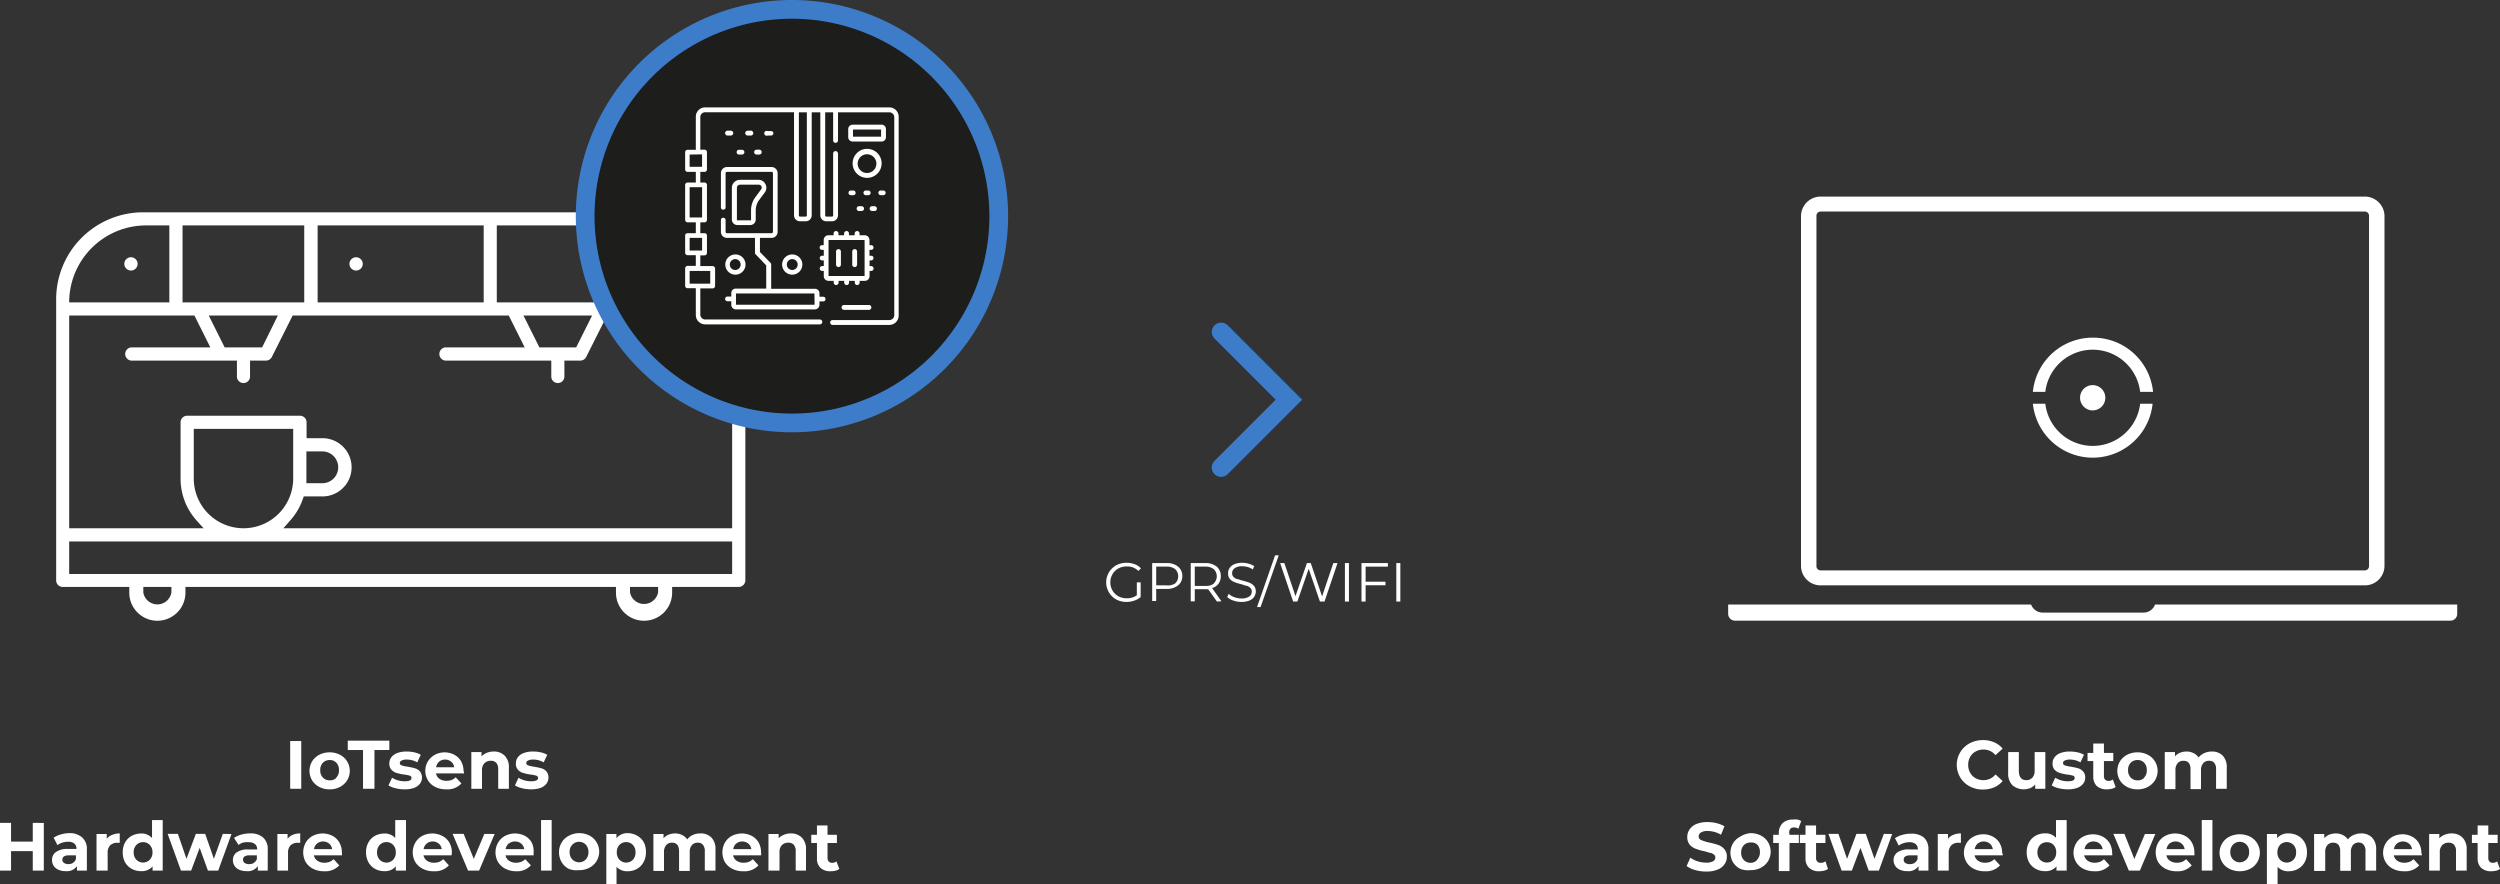 <svg xmlns="http://www.w3.org/2000/svg" viewBox="0 0 267.06 94.43"><rect x="0" y="0" width="267.06" height="94.43" fill="#333333" stroke="none"/><defs><style>.cls-1{fill:#3d7cc9;}.cls-2{fill:#fff;}.cls-3{fill:#1d1d1b;}</style></defs><g id="Capa_2" data-name="Capa 2"><g id="Capa_1-2" data-name="Capa 1"><path class="cls-1" d="M130.45,50.94a1,1,0,0,1-.71-1.71l6.53-6.53-6.53-6.53a1,1,0,0,1,0-1.41,1,1,0,0,1,1.42,0l7.94,7.94-7.94,7.94A1,1,0,0,1,130.45,50.94Z"/><path class="cls-2" d="M121.44,62.21h.41v1.57a2,2,0,0,1-.68.38,2.54,2.54,0,0,1-.83.14,2.28,2.28,0,0,1-1.11-.27,2.09,2.09,0,0,1,0-3.64,2.32,2.32,0,0,1,1.12-.27,2.39,2.39,0,0,1,.86.15,1.74,1.74,0,0,1,.67.44l-.27.28a1.7,1.7,0,0,0-1.24-.48,1.77,1.77,0,0,0-.9.22,1.54,1.54,0,0,0-.63.61,1.76,1.76,0,0,0,0,1.74,1.65,1.65,0,0,0,.62.61,1.82,1.82,0,0,0,.9.22,1.77,1.77,0,0,0,1.08-.32Z"/><path class="cls-2" d="M125.85,60.53a1.26,1.26,0,0,1,.45,1,1.25,1.25,0,0,1-.45,1,1.86,1.86,0,0,1-1.23.38h-1.11v1.29h-.43V60.15h1.54A1.86,1.86,0,0,1,125.85,60.53Zm-.31,1.79a1.06,1.06,0,0,0,0-1.52,1.43,1.43,0,0,0-.93-.27h-1.1v2h1.1A1.43,1.43,0,0,0,125.54,62.32Z"/><path class="cls-2" d="M130,64.26l-.94-1.32a1.67,1.67,0,0,1-.32,0h-1.11v1.3h-.43V60.15h1.54a1.86,1.86,0,0,1,1.23.38,1.26,1.26,0,0,1,.44,1,1.37,1.37,0,0,1-.24.82,1.28,1.28,0,0,1-.69.47l1,1.41Zm-.34-1.94a1.06,1.06,0,0,0,0-1.52,1.44,1.44,0,0,0-.94-.27h-1.09v2.06h1.09A1.44,1.44,0,0,0,129.7,62.32Z"/><path class="cls-2" d="M131.74,64.15a1.62,1.62,0,0,1-.65-.38l.17-.34a1.56,1.56,0,0,0,.59.36,2.22,2.22,0,0,0,.76.14,1.43,1.43,0,0,0,.83-.2.62.62,0,0,0,.28-.53.53.53,0,0,0-.15-.39.93.93,0,0,0-.37-.23c-.14,0-.35-.11-.6-.17a5.12,5.12,0,0,1-.74-.23,1.22,1.22,0,0,1-.48-.33.88.88,0,0,1-.19-.6,1,1,0,0,1,.16-.57,1.12,1.12,0,0,1,.51-.41,2.07,2.07,0,0,1,.84-.15,2.26,2.26,0,0,1,.69.1,2,2,0,0,1,.59.26l-.15.35a2.31,2.31,0,0,0-.55-.26,2.38,2.38,0,0,0-.58-.08,1.31,1.31,0,0,0-.81.21.65.65,0,0,0-.27.53.54.54,0,0,0,.15.4.93.93,0,0,0,.37.23c.15,0,.35.11.61.17s.54.15.73.22a1.33,1.33,0,0,1,.47.33.89.89,0,0,1,.2.6,1,1,0,0,1-.17.56,1.06,1.06,0,0,1-.51.41,2.21,2.21,0,0,1-.86.15A2.57,2.57,0,0,1,131.74,64.15Z"/><path class="cls-2" d="M136.21,59.32h.39l-1.94,5.53h-.38Z"/><path class="cls-2" d="M142.88,60.15l-1.39,4.11H141l-1.2-3.5-1.21,3.5h-.45l-1.39-4.11h.45l1.19,3.54,1.22-3.54h.41l1.21,3.56,1.2-3.56Z"/><path class="cls-2" d="M143.67,60.15h.43v4.11h-.43Z"/><path class="cls-2" d="M145.88,60.53v1.61H148v.38h-2.12v1.74h-.44V60.15h2.82v.38Z"/><path class="cls-2" d="M149.16,60.15h.43v4.11h-.43Z"/><path class="cls-2" d="M210.41,84a2.49,2.49,0,0,1-1-.94,2.61,2.61,0,0,1,1-3.66,3,3,0,0,1,1.42-.34,2.92,2.92,0,0,1,1.2.24,2.39,2.39,0,0,1,.9.67l-.76.7a1.63,1.63,0,0,0-1.28-.6,1.7,1.7,0,0,0-.85.21,1.47,1.47,0,0,0-.58.58,1.66,1.66,0,0,0-.21.84,1.7,1.7,0,0,0,.21.85,1.47,1.47,0,0,0,.58.58,1.7,1.7,0,0,0,.85.21,1.64,1.64,0,0,0,1.28-.61l.76.7a2.37,2.37,0,0,1-.91.68,3.09,3.09,0,0,1-1.2.23A2.88,2.88,0,0,1,210.41,84Z"/><path class="cls-2" d="M218.49,80.34v3.92h-1.08V83.8a1.5,1.5,0,0,1-.54.39,1.89,1.89,0,0,1-1.9-.31,1.79,1.79,0,0,1-.45-1.32V80.34h1.14v2c0,.63.26,1,.79,1a.87.87,0,0,0,.66-.27,1.15,1.15,0,0,0,.24-.79V80.34Z"/><path class="cls-2" d="M219.91,84.2a2.47,2.47,0,0,1-.74-.3l.38-.82a2.44,2.44,0,0,0,.63.28,2.67,2.67,0,0,0,.73.1q.72,0,.72-.36a.25.25,0,0,0-.19-.24,3.41,3.41,0,0,0-.61-.12,5.06,5.06,0,0,1-.79-.17,1.25,1.25,0,0,1-.55-.33,1,1,0,0,1-.23-.69,1.09,1.09,0,0,1,.22-.66,1.39,1.39,0,0,1,.63-.45,2.81,2.81,0,0,1,1-.16,3.91,3.91,0,0,1,.83.09,2.54,2.54,0,0,1,.68.26l-.38.81a2.22,2.22,0,0,0-1.13-.3,1.13,1.13,0,0,0-.55.11.29.29,0,0,0-.18.26.26.26,0,0,0,.2.25,3,3,0,0,0,.63.14c.32.06.58.11.78.17a1.14,1.14,0,0,1,.53.33.94.94,0,0,1,.23.68,1,1,0,0,1-.22.64,1.42,1.42,0,0,1-.64.45,3,3,0,0,1-1,.15A3.83,3.83,0,0,1,219.91,84.2Z"/><path class="cls-2" d="M226,84.07a1,1,0,0,1-.41.19,2.18,2.18,0,0,1-.52.06,1.58,1.58,0,0,1-1.08-.35,1.39,1.39,0,0,1-.38-1V81.3H223v-.87h.61v-1h1.14v1h1v.87h-1v1.6a.54.54,0,0,0,.12.38.5.5,0,0,0,.37.14.75.75,0,0,0,.46-.15Z"/><path class="cls-2" d="M227.22,84.06a2,2,0,0,1-.77-.71,2.05,2.05,0,0,1-.27-1,2,2,0,0,1,.27-1,2,2,0,0,1,.77-.72,2.4,2.4,0,0,1,1.12-.26,2.32,2.32,0,0,1,1.1.26,1.91,1.91,0,0,1,.77.72,2,2,0,0,1,.28,1,2.06,2.06,0,0,1-.28,1,2,2,0,0,1-.77.71,2.21,2.21,0,0,1-1.1.26A2.29,2.29,0,0,1,227.22,84.06Zm1.83-1a1.08,1.08,0,0,0,.28-.79,1.09,1.09,0,0,0-.28-.79.91.91,0,0,0-.71-.29,1,1,0,0,0-.73.29,1.09,1.09,0,0,0-.28.79,1.08,1.08,0,0,0,.28.79,1,1,0,0,0,.73.3A.91.91,0,0,0,229.05,83.09Z"/><path class="cls-2" d="M237.44,80.72a1.76,1.76,0,0,1,.43,1.3v2.24h-1.14V82.19a1,1,0,0,0-.19-.69.66.66,0,0,0-.55-.23.77.77,0,0,0-.63.26,1.09,1.09,0,0,0-.24.77v2H234V82.19c0-.61-.25-.92-.75-.92a.79.79,0,0,0-.63.26,1.14,1.14,0,0,0-.23.77v2h-1.14V80.34h1.09v.45a1.51,1.51,0,0,1,.54-.38,1.93,1.93,0,0,1,.69-.13,1.66,1.66,0,0,1,.75.17,1.3,1.3,0,0,1,.54.47,1.67,1.67,0,0,1,.61-.47,2,2,0,0,1,.81-.17A1.58,1.58,0,0,1,237.44,80.72Z"/><path class="cls-2" d="M181.07,92.94a2.6,2.6,0,0,1-.9-.43l.4-.89a2.85,2.85,0,0,0,.78.39,3.13,3.13,0,0,0,.9.14A1.41,1.41,0,0,0,183,92a.45.45,0,0,0,.24-.39.37.37,0,0,0-.14-.31,1,1,0,0,0-.36-.19c-.15,0-.35-.1-.6-.16a6.77,6.77,0,0,1-1-.28,1.57,1.57,0,0,1-.64-.44,1.26,1.26,0,0,1-.26-.82,1.42,1.42,0,0,1,.24-.8,1.63,1.63,0,0,1,.72-.58,3,3,0,0,1,1.19-.21,3.81,3.81,0,0,1,1,.12,2.93,2.93,0,0,1,.82.33l-.36.9a2.86,2.86,0,0,0-1.42-.4,1.3,1.3,0,0,0-.73.16.49.49,0,0,0-.24.42.4.4,0,0,0,.28.39,4.34,4.34,0,0,0,.83.26,8.66,8.66,0,0,1,1,.27,1.54,1.54,0,0,1,.63.44,1.17,1.17,0,0,1,.27.81,1.35,1.35,0,0,1-.25.8,1.59,1.59,0,0,1-.73.57,3,3,0,0,1-1.19.21A4.18,4.18,0,0,1,181.07,92.94Z"/><path class="cls-2" d="M185.89,92.81a2,2,0,0,1-.77-.71,2.05,2.05,0,0,1-.27-1,2,2,0,0,1,.27-1,1.91,1.91,0,0,1,.77-.72A2.39,2.39,0,0,1,187,89a2.33,2.33,0,0,1,1.11.26,1.91,1.91,0,0,1,.77.72,2,2,0,0,1,.27,1,2.05,2.05,0,0,1-.27,1,2,2,0,0,1-.77.71,2.22,2.22,0,0,1-1.11.26A2.27,2.27,0,0,1,185.89,92.81Zm1.83-1a1.08,1.08,0,0,0,.28-.79,1.09,1.09,0,0,0-.28-.79A.91.91,0,0,0,187,90a.94.94,0,0,0-.72.29,1.09,1.09,0,0,0-.28.79,1.08,1.08,0,0,0,.28.79,1,1,0,0,0,.72.3A.92.92,0,0,0,187.72,91.84Z"/><path class="cls-2" d="M191.16,89.18h1v.87h-1v3h-1.14v-3h-.6v-.87h.6V89a1.45,1.45,0,0,1,.4-1.06,1.54,1.54,0,0,1,1.12-.39,1.86,1.86,0,0,1,.48,0,1.27,1.27,0,0,1,.39.16l-.3.82a.81.81,0,0,0-.46-.14c-.35,0-.52.19-.52.57Z"/><path class="cls-2" d="M195.27,92.82a1.08,1.08,0,0,1-.42.19,2.1,2.1,0,0,1-.51.06,1.5,1.5,0,0,1-1.08-.36,1.32,1.32,0,0,1-.39-1V90.05h-.6v-.87h.6v-1H194v1h1v.87h-1v1.6a.5.5,0,0,0,.13.38.46.46,0,0,0,.36.14A.73.73,0,0,0,195,92Z"/><path class="cls-2" d="M202.13,89.09,200.71,93h-1.09l-.88-2.43L197.82,93h-1.09l-1.41-3.92h1.07l.92,2.66,1-2.66h1l.93,2.66,1-2.66Z"/><path class="cls-2" d="M205.52,89.47a1.67,1.67,0,0,1,.48,1.31V93h-1.06v-.48a1.27,1.27,0,0,1-1.2.54,1.87,1.87,0,0,1-.78-.15,1.08,1.08,0,0,1-.68-1,1,1,0,0,1,.41-.86,2.1,2.1,0,0,1,1.27-.31h.91a.72.72,0,0,0-.23-.57,1,1,0,0,0-.68-.2,1.81,1.81,0,0,0-.61.1,1.59,1.59,0,0,0-.52.26l-.4-.79a2.42,2.42,0,0,1,.76-.35,3.22,3.22,0,0,1,.93-.13A2.06,2.06,0,0,1,205.52,89.47Zm-1,2.7a.76.76,0,0,0,.32-.4v-.4h-.78c-.47,0-.7.16-.7.46a.4.4,0,0,0,.17.35.8.8,0,0,0,.47.13A1,1,0,0,0,204.55,92.17Z"/><path class="cls-2" d="M208.67,89.18a2,2,0,0,1,.8-.15v1h-.26a1,1,0,0,0-.76.27,1.09,1.09,0,0,0-.28.82V93H207V89.09h1.09v.52A1.31,1.31,0,0,1,208.67,89.18Z"/><path class="cls-2" d="M213.93,91.37h-3a.94.94,0,0,0,.38.58,1.28,1.28,0,0,0,.75.21,1.53,1.53,0,0,0,.54-.09,1.34,1.34,0,0,0,.44-.29l.61.66a2,2,0,0,1-1.62.63,2.47,2.47,0,0,1-1.18-.26,1.86,1.86,0,0,1-.78-.71,2,2,0,0,1-.28-1,2,2,0,0,1,.27-1,1.86,1.86,0,0,1,.75-.72,2.26,2.26,0,0,1,1.07-.26,2.22,2.22,0,0,1,1,.25,1.81,1.81,0,0,1,.74.71,2.21,2.21,0,0,1,.26,1.08S214,91.18,213.93,91.37Zm-2.66-1.26a.94.94,0,0,0-.32.6h1.93a.93.93,0,0,0-.32-.59,1,1,0,0,0-.64-.23A1,1,0,0,0,211.27,90.11Z"/><path class="cls-2" d="M220.77,87.6V93h-1.09v-.45a1.49,1.49,0,0,1-1.22.51,2,2,0,0,1-1-.25,1.77,1.77,0,0,1-.71-.7,2.17,2.17,0,0,1-.25-1.07,2.13,2.13,0,0,1,.25-1.06,1.8,1.8,0,0,1,.71-.71,2.09,2.09,0,0,1,1-.25,1.47,1.47,0,0,1,1.17.48V87.6Zm-1.4,4.24a1.08,1.08,0,0,0,.28-.79,1.09,1.09,0,0,0-.28-.79.94.94,0,0,0-.71-.29,1,1,0,0,0-.73.29,1.09,1.09,0,0,0-.28.79,1.08,1.08,0,0,0,.28.79,1,1,0,0,0,.73.3A.94.94,0,0,0,219.37,91.84Z"/><path class="cls-2" d="M225.64,91.37h-3a.94.94,0,0,0,.38.58,1.28,1.28,0,0,0,.75.21,1.53,1.53,0,0,0,.54-.09,1.34,1.34,0,0,0,.44-.29l.6.66a2,2,0,0,1-1.61.63,2.47,2.47,0,0,1-1.18-.26,1.86,1.86,0,0,1-.78-.71,2,2,0,0,1-.28-1,2,2,0,0,1,.27-1,1.86,1.86,0,0,1,.75-.72,2.31,2.31,0,0,1,2.11,0,1.87,1.87,0,0,1,.74.71,2.21,2.21,0,0,1,.26,1.08S225.65,91.18,225.64,91.37ZM223,90.11a.94.94,0,0,0-.32.6h1.93a.93.93,0,0,0-.32-.59,1,1,0,0,0-.64-.23A1,1,0,0,0,223,90.11Z"/><path class="cls-2" d="M230.24,89.09,228.59,93h-1.18l-1.65-3.92h1.18L228,91.76l1.13-2.67Z"/><path class="cls-2" d="M234.42,91.37h-3a.9.9,0,0,0,.38.58,1.27,1.27,0,0,0,.74.21,1.55,1.55,0,0,0,.55-.09,1.46,1.46,0,0,0,.44-.29l.6.66a2,2,0,0,1-1.62.63,2.46,2.46,0,0,1-1.17-.26,2,2,0,0,1-.79-.71,2.16,2.16,0,0,1,0-2.09,1.86,1.86,0,0,1,.75-.72,2.31,2.31,0,0,1,2.11,0,1.78,1.78,0,0,1,.73.71,2.11,2.11,0,0,1,.27,1.08S234.43,91.18,234.42,91.37Zm-2.66-1.26a.94.94,0,0,0-.32.6h1.93a.93.93,0,0,0-.32-.59,1,1,0,0,0-.64-.23A1,1,0,0,0,231.76,90.11Z"/><path class="cls-2" d="M235.2,87.6h1.14V93H235.2Z"/><path class="cls-2" d="M238.15,92.81a1.89,1.89,0,0,1-.77-.71,2,2,0,0,1-.28-1,1.93,1.93,0,0,1,.28-1,1.85,1.85,0,0,1,.77-.72,2.5,2.5,0,0,1,2.22,0,1.88,1.88,0,0,1,.76.72,1.93,1.93,0,0,1,.28,1,2,2,0,0,1-.28,1,1.93,1.93,0,0,1-.76.71,2.5,2.5,0,0,1-2.22,0Zm1.83-1a1.08,1.08,0,0,0,.28-.79,1.09,1.09,0,0,0-.28-.79,1,1,0,0,0-1.44,0,1.1,1.1,0,0,0-.29.79,1.08,1.08,0,0,0,.29.79,1,1,0,0,0,1.44,0Z"/><path class="cls-2" d="M245.48,89.28a1.86,1.86,0,0,1,.71.71,2.16,2.16,0,0,1,.25,1.06,2.1,2.1,0,0,1-.25,1.06,1.8,1.8,0,0,1-.71.71,2,2,0,0,1-1,.25,1.52,1.52,0,0,1-1.18-.47v1.83h-1.14V89.09h1.09v.45a1.5,1.5,0,0,1,1.23-.51A2.08,2.08,0,0,1,245.48,89.28ZM245,91.84a1.08,1.08,0,0,0,.28-.79,1.09,1.09,0,0,0-.28-.79,1,1,0,0,0-1.44,0,1.14,1.14,0,0,0-.28.79,1.12,1.12,0,0,0,.28.79,1,1,0,0,0,1.44,0Z"/><path class="cls-2" d="M253.39,89.47a1.76,1.76,0,0,1,.44,1.3V93h-1.14V90.94a1,1,0,0,0-.19-.69A.67.67,0,0,0,252,90a.8.8,0,0,0-.64.26,1.13,1.13,0,0,0-.23.76v2h-1.14V90.94c0-.61-.25-.92-.74-.92a.78.78,0,0,0-.63.26,1.08,1.08,0,0,0-.23.76v2H247.2V89.09h1.09v.45a1.47,1.47,0,0,1,.53-.38,2,2,0,0,1,.7-.13,1.69,1.69,0,0,1,.75.17,1.44,1.44,0,0,1,.54.47,1.59,1.59,0,0,1,.61-.47,1.91,1.91,0,0,1,.8-.17A1.58,1.58,0,0,1,253.39,89.47Z"/><path class="cls-2" d="M258.71,91.37h-3a.94.94,0,0,0,.38.58,1.28,1.28,0,0,0,.75.21,1.53,1.53,0,0,0,.54-.09,1.25,1.25,0,0,0,.44-.29l.61.66a2,2,0,0,1-1.62.63,2.5,2.5,0,0,1-1.18-.26,1.86,1.86,0,0,1-.78-.71,2,2,0,0,1-.28-1,2,2,0,0,1,.27-1,2,2,0,0,1,.75-.72,2.26,2.26,0,0,1,1.07-.26,2.22,2.22,0,0,1,1,.25,1.81,1.81,0,0,1,.74.71,2.11,2.11,0,0,1,.26,1.08S258.73,91.18,258.71,91.37Zm-2.66-1.26a1,1,0,0,0-.32.6h1.93a.89.89,0,0,0-.32-.59,1,1,0,0,0-.64-.23A1,1,0,0,0,256.05,90.11Z"/><path class="cls-2" d="M263.05,89.47a1.72,1.72,0,0,1,.45,1.3V93h-1.14V90.94a1,1,0,0,0-.2-.69.73.73,0,0,0-.59-.23.91.91,0,0,0-.68.26,1.06,1.06,0,0,0-.26.79V93h-1.14V89.09h1.09v.46a1.59,1.59,0,0,1,.56-.38,2,2,0,0,1,.74-.14A1.6,1.6,0,0,1,263.05,89.47Z"/><path class="cls-2" d="M267.06,92.82a1,1,0,0,1-.41.19,2.18,2.18,0,0,1-.52.06,1.53,1.53,0,0,1-1.08-.36,1.35,1.35,0,0,1-.38-1V90.05h-.61v-.87h.61v-1h1.14v1h1v.87h-1v1.6a.54.54,0,0,0,.12.38.49.49,0,0,0,.36.14.71.71,0,0,0,.46-.15Z"/><path class="cls-2" d="M31,79.16h1.18v5.1H31Z"/><path class="cls-2" d="M34.1,84.06a2,2,0,0,1-.77-.71,2.05,2.05,0,0,1-.27-1,2,2,0,0,1,.27-1,2,2,0,0,1,.77-.72,2.4,2.4,0,0,1,1.12-.26,2.32,2.32,0,0,1,1.1.26,1.91,1.91,0,0,1,.77.72,2,2,0,0,1,.28,1,2.06,2.06,0,0,1-.28,1,2,2,0,0,1-.77.71,2.21,2.21,0,0,1-1.1.26A2.29,2.29,0,0,1,34.1,84.06Zm1.83-1a1.08,1.08,0,0,0,.28-.79,1.09,1.09,0,0,0-.28-.79.91.91,0,0,0-.71-.29,1,1,0,0,0-.73.29,1.09,1.09,0,0,0-.28.79,1.08,1.08,0,0,0,.28.79,1,1,0,0,0,.73.3A.91.91,0,0,0,35.93,83.09Z"/><path class="cls-2" d="M38.78,80.12H37.15v-1h4.44v1H40v4.14H38.78Z"/><path class="cls-2" d="M42.24,84.2a2.47,2.47,0,0,1-.74-.3l.38-.82a2.44,2.44,0,0,0,.63.28,2.67,2.67,0,0,0,.73.1q.72,0,.72-.36a.25.25,0,0,0-.19-.24,3.41,3.41,0,0,0-.61-.12,5.06,5.06,0,0,1-.79-.17,1.17,1.17,0,0,1-.54-.33.93.93,0,0,1-.24-.69,1.09,1.09,0,0,1,.22-.66,1.39,1.39,0,0,1,.63-.45,2.81,2.81,0,0,1,1-.16,3.91,3.91,0,0,1,.83.09,2.54,2.54,0,0,1,.68.26l-.38.81a2.2,2.2,0,0,0-1.13-.3,1.16,1.16,0,0,0-.55.11.29.29,0,0,0-.18.26.26.26,0,0,0,.2.25,3,3,0,0,0,.63.14c.32.06.58.11.78.17a1.22,1.22,0,0,1,.54.33,1.1,1.1,0,0,1,0,1.32,1.42,1.42,0,0,1-.64.45,2.9,2.9,0,0,1-1,.15A3.83,3.83,0,0,1,42.24,84.2Z"/><path class="cls-2" d="M49.57,82.62h-3a.94.94,0,0,0,.38.58,1.28,1.28,0,0,0,.75.21,1.53,1.53,0,0,0,.54-.09,1.25,1.25,0,0,0,.44-.29l.61.66a2,2,0,0,1-1.62.63,2.5,2.5,0,0,1-1.18-.26,1.86,1.86,0,0,1-.78-.71,2,2,0,0,1-.28-1,2,2,0,0,1,.27-1,2.07,2.07,0,0,1,.75-.72,2.26,2.26,0,0,1,1.07-.26,2.22,2.22,0,0,1,1,.25,1.81,1.81,0,0,1,.74.71,2.21,2.21,0,0,1,.26,1.08S49.59,82.43,49.57,82.62Zm-2.66-1.26a1,1,0,0,0-.32.6h1.93a.89.89,0,0,0-.32-.59,1,1,0,0,0-.64-.23A1,1,0,0,0,46.91,81.36Z"/><path class="cls-2" d="M53.91,80.72a1.72,1.72,0,0,1,.45,1.3v2.24H53.22V82.19a1,1,0,0,0-.2-.69.73.73,0,0,0-.59-.23.91.91,0,0,0-.68.26,1.06,1.06,0,0,0-.26.79v1.94H50.35V80.34h1.09v.46a1.59,1.59,0,0,1,.56-.38,2,2,0,0,1,.74-.14A1.6,1.6,0,0,1,53.91,80.72Z"/><path class="cls-2" d="M55.75,84.2a2.58,2.58,0,0,1-.74-.3l.38-.82a2.61,2.61,0,0,0,.63.28,2.73,2.73,0,0,0,.73.1c.48,0,.73-.12.73-.36a.26.26,0,0,0-.2-.24,3.23,3.23,0,0,0-.61-.12,5.06,5.06,0,0,1-.79-.17,1.17,1.17,0,0,1-.54-.33.93.93,0,0,1-.23-.69,1.08,1.08,0,0,1,.21-.66,1.39,1.39,0,0,1,.63-.45,2.81,2.81,0,0,1,1-.16,3.91,3.91,0,0,1,.83.09,2.54,2.54,0,0,1,.68.26l-.38.81a2.2,2.2,0,0,0-1.13-.3,1.16,1.16,0,0,0-.55.11.29.29,0,0,0-.18.26.26.26,0,0,0,.2.25,3,3,0,0,0,.63.14c.32.06.58.11.78.17a1.17,1.17,0,0,1,.54.33,1.1,1.1,0,0,1,0,1.32,1.44,1.44,0,0,1-.63.45,3,3,0,0,1-1,.15A3.89,3.89,0,0,1,55.75,84.2Z"/><path class="cls-2" d="M4.68,87.91V93H3.5V90.92H1.18V93H0v-5.1H1.18v2H3.5v-2Z"/><path class="cls-2" d="M8.79,89.47a1.64,1.64,0,0,1,.49,1.31V93H8.22v-.48a1.29,1.29,0,0,1-1.2.54,1.87,1.87,0,0,1-.78-.15,1.18,1.18,0,0,1-.51-.42,1.09,1.09,0,0,1-.17-.62A1,1,0,0,1,6,91a2.08,2.08,0,0,1,1.27-.31h.9a.71.71,0,0,0-.22-.57,1,1,0,0,0-.68-.2,1.91,1.91,0,0,0-.62.1,1.53,1.53,0,0,0-.51.26l-.41-.79a2.48,2.48,0,0,1,.77-.35A3.2,3.2,0,0,1,7.39,89,2,2,0,0,1,8.79,89.47Zm-1,2.7a.71.71,0,0,0,.32-.4v-.4H7.36c-.46,0-.7.16-.7.46a.41.41,0,0,0,.18.35.8.8,0,0,0,.47.13A1,1,0,0,0,7.82,92.17Z"/><path class="cls-2" d="M12,89.18a2,2,0,0,1,.79-.15v1h-.25a1.06,1.06,0,0,0-.77.27,1.13,1.13,0,0,0-.27.82V93H10.31V89.09H11.4v.52A1.2,1.2,0,0,1,12,89.18Z"/><path class="cls-2" d="M17.38,87.6V93H16.3v-.45a1.51,1.51,0,0,1-1.23.51,2,2,0,0,1-1-.25,1.77,1.77,0,0,1-.71-.7,2.17,2.17,0,0,1-.25-1.07A2.13,2.13,0,0,1,13.36,90a1.8,1.8,0,0,1,.71-.71,2.09,2.09,0,0,1,1-.25,1.47,1.47,0,0,1,1.17.48V87.6ZM16,91.84a1.08,1.08,0,0,0,.29-.79,1.1,1.1,0,0,0-.29-.79,1,1,0,0,0-1.43,0,1.1,1.1,0,0,0-.29.79,1.08,1.08,0,0,0,.29.79,1,1,0,0,0,1.43,0Z"/><path class="cls-2" d="M24.73,89.09,23.31,93h-1.1l-.88-2.43L20.42,93H19.33l-1.42-3.92H19l.92,2.66,1-2.66h1l.93,2.66.95-2.66Z"/><path class="cls-2" d="M28.11,89.47a1.64,1.64,0,0,1,.49,1.31V93H27.54v-.48a1.28,1.28,0,0,1-1.2.54,1.87,1.87,0,0,1-.78-.15,1.08,1.08,0,0,1-.68-1,1,1,0,0,1,.41-.86,2.08,2.08,0,0,1,1.27-.31h.91a.72.72,0,0,0-.23-.57,1,1,0,0,0-.68-.2A1.81,1.81,0,0,0,26,90a1.49,1.49,0,0,0-.52.26L25,89.51a2.48,2.48,0,0,1,.77-.35,3.2,3.2,0,0,1,.92-.13A2,2,0,0,1,28.11,89.47Zm-1,2.7a.78.78,0,0,0,.33-.4v-.4h-.78c-.47,0-.7.16-.7.46a.4.4,0,0,0,.17.35.8.8,0,0,0,.47.13A1,1,0,0,0,27.14,92.17Z"/><path class="cls-2" d="M31.27,89.18a2,2,0,0,1,.8-.15v1h-.26a1.06,1.06,0,0,0-.77.27,1.13,1.13,0,0,0-.27.82V93H29.63V89.09h1.09v.52A1.25,1.25,0,0,1,31.27,89.18Z"/><path class="cls-2" d="M36.53,91.37h-3a.9.9,0,0,0,.38.58,1.27,1.27,0,0,0,.74.21,1.55,1.55,0,0,0,.55-.09,1.46,1.46,0,0,0,.44-.29l.6.66a2,2,0,0,1-1.62.63,2.46,2.46,0,0,1-1.17-.26,2,2,0,0,1-.79-.71,2.16,2.16,0,0,1,0-2.09,1.86,1.86,0,0,1,.75-.72,2.31,2.31,0,0,1,2.11,0,1.78,1.78,0,0,1,.73.71,2.11,2.11,0,0,1,.27,1.08S36.54,91.18,36.53,91.37Zm-2.66-1.26a.89.89,0,0,0-.32.6h1.93a.93.93,0,0,0-.32-.59,1,1,0,0,0-.64-.23A1,1,0,0,0,33.87,90.11Z"/><path class="cls-2" d="M43.37,87.6V93H42.28v-.45a1.49,1.49,0,0,1-1.22.51,2,2,0,0,1-1-.25,1.75,1.75,0,0,1-.7-.7,2.17,2.17,0,0,1-.26-1.07A2.13,2.13,0,0,1,39.35,90a1.77,1.77,0,0,1,.7-.71,2.13,2.13,0,0,1,1-.25,1.47,1.47,0,0,1,1.17.48V87.6ZM42,91.84a1.08,1.08,0,0,0,.28-.79,1.09,1.09,0,0,0-.28-.79,1,1,0,0,0-1.44,0,1.09,1.09,0,0,0-.28.79,1.08,1.08,0,0,0,.28.79,1,1,0,0,0,1.44,0Z"/><path class="cls-2" d="M48.24,91.37h-3a.9.9,0,0,0,.38.58,1.27,1.27,0,0,0,.74.21,1.55,1.55,0,0,0,.55-.09,1.46,1.46,0,0,0,.44-.29l.6.66a2,2,0,0,1-1.62.63,2.46,2.46,0,0,1-1.17-.26,2,2,0,0,1-.79-.71,2.09,2.09,0,0,1,0-2.09,1.86,1.86,0,0,1,.75-.72,2.31,2.31,0,0,1,2.11,0A1.78,1.78,0,0,1,48,90a2.11,2.11,0,0,1,.27,1.08S48.25,91.18,48.24,91.37Zm-2.66-1.26a1,1,0,0,0-.33.6h1.94a.93.93,0,0,0-.32-.59,1,1,0,0,0-.65-.23A1,1,0,0,0,45.58,90.11Z"/><path class="cls-2" d="M52.84,89.09,51.18,93H50l-1.65-3.92h1.18l1.08,2.67,1.13-2.67Z"/><path class="cls-2" d="M57,91.37h-3a.9.9,0,0,0,.38.58,1.27,1.27,0,0,0,.74.21,1.45,1.45,0,0,0,.54-.09,1.38,1.38,0,0,0,.45-.29l.6.66a2,2,0,0,1-1.62.63A2.46,2.46,0,0,1,54,92.81a2,2,0,0,1-.79-.71,2.09,2.09,0,0,1,0-2.09,1.86,1.86,0,0,1,.75-.72,2.31,2.31,0,0,1,2.11,0,1.85,1.85,0,0,1,.73.71A2.11,2.11,0,0,1,57,91.07S57,91.18,57,91.37Zm-2.66-1.26a1,1,0,0,0-.33.6H56a.93.93,0,0,0-.32-.59,1,1,0,0,0-.65-.23A1,1,0,0,0,54.36,90.11Z"/><path class="cls-2" d="M57.8,87.6h1.13V93H57.8Z"/><path class="cls-2" d="M60.75,92.81A1.89,1.89,0,0,1,60,92.1a2,2,0,0,1-.28-1A1.93,1.93,0,0,1,60,90a1.85,1.85,0,0,1,.77-.72A2.33,2.33,0,0,1,61.86,89a2.39,2.39,0,0,1,1.11.26,1.88,1.88,0,0,1,.76.72,1.93,1.93,0,0,1,.28,1,2,2,0,0,1-.28,1,1.93,1.93,0,0,1-.76.71,2.27,2.27,0,0,1-1.11.26A2.22,2.22,0,0,1,60.75,92.81Zm1.83-1a1.12,1.12,0,0,0,.28-.79,1.14,1.14,0,0,0-.28-.79,1,1,0,0,0-1.44,0,1.1,1.1,0,0,0-.29.79,1.08,1.08,0,0,0,.29.79,1,1,0,0,0,1.44,0Z"/><path class="cls-2" d="M68.08,89.28a1.84,1.84,0,0,1,.7.71A2.16,2.16,0,0,1,69,91.05a2.11,2.11,0,0,1-.26,1.06,1.77,1.77,0,0,1-.7.71,2,2,0,0,1-1,.25,1.54,1.54,0,0,1-1.18-.47v1.83H64.77V89.09h1.08v.45A1.5,1.5,0,0,1,67.08,89,2.09,2.09,0,0,1,68.08,89.28Zm-.47,2.56a1.12,1.12,0,0,0,.28-.79,1.14,1.14,0,0,0-.28-.79,1,1,0,0,0-1.44,0,1.09,1.09,0,0,0-.28.79,1.08,1.08,0,0,0,.28.79,1,1,0,0,0,1.44,0Z"/><path class="cls-2" d="M76,89.47a1.76,1.76,0,0,1,.43,1.3V93H75.29V90.94a1,1,0,0,0-.2-.69.65.65,0,0,0-.55-.23.79.79,0,0,0-.63.26,1.08,1.08,0,0,0-.23.76v2H72.54V90.94c0-.61-.25-.92-.75-.92a.76.76,0,0,0-.62.26,1.08,1.08,0,0,0-.24.76v2H69.8V89.09h1.08v.45a1.6,1.6,0,0,1,.54-.38,1.94,1.94,0,0,1,.7-.13,1.72,1.72,0,0,1,.75.17,1.44,1.44,0,0,1,.54.47A1.59,1.59,0,0,1,74,89.2a1.91,1.91,0,0,1,.8-.17A1.58,1.58,0,0,1,76,89.47Z"/><path class="cls-2" d="M81.31,91.37h-3a.94.94,0,0,0,.38.58,1.27,1.27,0,0,0,.74.21,1.55,1.55,0,0,0,.55-.09,1.34,1.34,0,0,0,.44-.29l.6.66a2,2,0,0,1-1.61.63,2.47,2.47,0,0,1-1.18-.26,2,2,0,0,1-.79-.71,2.16,2.16,0,0,1,0-2.09,1.86,1.86,0,0,1,.75-.72,2.31,2.31,0,0,1,2.11,0,1.87,1.87,0,0,1,.74.71,2.21,2.21,0,0,1,.26,1.08S81.32,91.18,81.31,91.37Zm-2.66-1.26a.94.94,0,0,0-.32.6h1.93a.93.93,0,0,0-.32-.59,1,1,0,0,0-.64-.23A1,1,0,0,0,78.65,90.11Z"/><path class="cls-2" d="M85.65,89.47a1.72,1.72,0,0,1,.45,1.3V93H85V90.94a1,1,0,0,0-.2-.69.73.73,0,0,0-.59-.23.94.94,0,0,0-.69.26,1.1,1.1,0,0,0-.25.79V93H82.09V89.09h1.09v.46a1.5,1.5,0,0,1,.56-.38,1.94,1.94,0,0,1,.73-.14A1.62,1.62,0,0,1,85.65,89.47Z"/><path class="cls-2" d="M89.66,92.82a1,1,0,0,1-.41.19,2.24,2.24,0,0,1-.52.06,1.53,1.53,0,0,1-1.08-.36,1.32,1.32,0,0,1-.38-1V90.05h-.61v-.87h.61v-1H88.4v1h1v.87h-1v1.6a.54.54,0,0,0,.13.38.49.49,0,0,0,.36.14.71.71,0,0,0,.46-.15Z"/><path class="cls-2" d="M70.07,22.68H15.28A9.29,9.29,0,0,0,6,32V62a.7.7,0,0,0,.7.7H78.91a.71.71,0,0,0,.71-.71V32.23A9.55,9.55,0,0,0,70.07,22.68Zm-17,1.4h13V32.3h-13Zm10.18,9.63-1.7,3.4H57.62l-1.7-3.4ZM33.93,24.08H51.67V32.3H33.93Zm-14.43,0h13V32.3h-13Zm10.18,9.63L28,37.11H24l-1.7-3.4ZM15.61,24.08h2.48V32.3H7.39A8.22,8.22,0,0,1,15.61,24.08Zm62.6,37.24H7.39V57.84H78.21ZM20.7,51.12V45.81H31.32v5.31a5.31,5.31,0,1,1-10.62,0Zm57.51,5.31H30.27L31,55.6a6.63,6.63,0,0,0,1.33-2.24l.12-.33h2a3.11,3.11,0,0,0,0-6.22h-1.7v-1.7a.7.7,0,0,0-.71-.7H20a.7.7,0,0,0-.71.7v6A6.67,6.67,0,0,0,21,55.6l.75.83H7.39V33.71H20.77l1.7,3.4H14a.71.71,0,0,0,0,1.41H25.31v1.7a.7.7,0,0,0,1.4,0v-1.7h1.71a.7.7,0,0,0,.62-.39l2.22-4.42H54.35l1.7,3.4H47.56a.71.71,0,0,0,0,1.41H58.89v1.7a.7.7,0,0,0,1.4,0v-1.7H62a.7.7,0,0,0,.62-.39l2.22-4.42H78.21ZM32.73,51.62v-3.4h1.7a1.7,1.7,0,1,1,0,3.4ZM78.21,32.3H67.51V24.08H70a8.22,8.22,0,0,1,8.22,8.22Z"/><path class="cls-2" d="M14.7,28.18a.71.71,0,1,1-.71-.7A.71.71,0,0,1,14.7,28.18Z"/><path class="cls-2" d="M38.75,28.18a.71.71,0,1,1-.7-.7A.71.71,0,0,1,38.75,28.18Z"/><path class="cls-2" d="M71.06,28.18a.71.71,0,1,1-.7-.7A.71.71,0,0,1,71.06,28.18Z"/><path class="cls-2" d="M16.81,66.31a3,3,0,0,1-3-3V62.22h1.5v1.07a1.52,1.52,0,0,0,3,0V62.22h1.5v1.07A3,3,0,0,1,16.81,66.31Z"/><path class="cls-2" d="M68.8,66.31a3,3,0,0,1-3-3V62.22h1.5v1.07a1.53,1.53,0,0,0,3,0V62.22h1.5v1.07A3,3,0,0,1,68.8,66.31Z"/><circle class="cls-3" cx="84.6" cy="23.09" r="22.09"/><path class="cls-1" d="M84.6,46.18a23.09,23.09,0,1,1,23.09-23.09A23.11,23.11,0,0,1,84.6,46.18ZM84.6,2a21.09,21.09,0,1,0,21.09,21.09A21.11,21.11,0,0,0,84.6,2Z"/><path class="cls-2" d="M95,11.47H75.33a1,1,0,0,0-1,1V16h-.88a.26.26,0,0,0-.26.26V18.1a.26.26,0,0,0,.26.26h.88V19.5h-.88a.26.26,0,0,0-.26.26v3.73a.26.26,0,0,0,.26.26h.88v1.16h-.88a.25.25,0,0,0-.26.24V27a.26.26,0,0,0,.26.26h.88v1.14h-.88a.27.27,0,0,0-.26.26v1.88a.26.26,0,0,0,.26.25h.88v2.86a1,1,0,0,0,1,1H87.58a.26.26,0,0,0,0-.52H75.33a.53.53,0,0,1-.52-.52V30.81h1.32a.27.27,0,0,0,.26-.25V28.68a.28.28,0,0,0-.26-.26H74.81V27.28h.45a.26.26,0,0,0,.26-.26V25.15a.25.25,0,0,0-.26-.24h-.45V23.75h.45a.26.26,0,0,0,.26-.26V19.76a.26.26,0,0,0-.26-.26h-.45V18.36h.45a.26.26,0,0,0,.26-.26V16.25a.26.26,0,0,0-.26-.26h-.45V12.51a.52.52,0,0,1,.52-.52h9.49V23a.64.64,0,0,0,.64.64h.61a.64.64,0,0,0,.64-.64V12h.92V23a.64.64,0,0,0,.66.64h.59a.64.64,0,0,0,.64-.64V16.4a.27.27,0,0,0-.26-.26.26.26,0,0,0-.26.26V23a.14.14,0,0,1-.12.14h-.59a.14.14,0,0,1-.14-.14V12H89v3a.26.26,0,0,0,.26.26.27.27,0,0,0,.26-.26V12H95a.52.52,0,0,1,.53.52V33.67a.53.53,0,0,1-.53.52H88.94a.26.26,0,0,0,0,.52H95a1,1,0,0,0,1-1V12.51A1,1,0,0,0,95,11.47ZM75.87,28.94V30.3h-2.2V28.94ZM75,25.41v1.35H73.67V25.41ZM75,20v3.23H73.67V20Zm0-3.51v1.33H73.67V16.51ZM86.19,23a.13.13,0,0,1-.12.14h-.61a.13.13,0,0,1-.12-.14V12h.85Z"/><path class="cls-2" d="M81.77,19.68a.81.81,0,0,0-.74-.47h-2a.86.86,0,0,0-.85.85v3.41a.59.59,0,0,0,.59.57h1.37a.58.58,0,0,0,.59-.57v-1a1.88,1.88,0,0,1,.35-1.08l.6-.81A.81.81,0,0,0,81.77,19.68Zm-.48.57-.61.83a2.34,2.34,0,0,0-.45,1.37v1.09H78.72V20.06a.33.33,0,0,1,.33-.33h2a.32.32,0,0,1,.29.17A.32.32,0,0,1,81.29,20.25Z"/><path class="cls-2" d="M91.4,20.59a.24.24,0,0,1-.24.26H90.9a.25.25,0,0,1-.26-.26.25.25,0,0,1,.26-.24h.26A.24.24,0,0,1,91.4,20.59Z"/><path class="cls-2" d="M93,20.59a.24.24,0,0,1-.24.26H92.5a.25.25,0,0,1-.26-.26.25.25,0,0,1,.26-.24h.26A.24.24,0,0,1,93,20.59Z"/><path class="cls-2" d="M94.61,20.59a.25.25,0,0,1-.26.26h-.26a.25.25,0,0,1-.26-.26.25.25,0,0,1,.26-.24h.26A.25.25,0,0,1,94.61,20.59Z"/><path class="cls-2" d="M92.3,22.29a.26.26,0,0,1-.26.25h-.22a.26.26,0,1,1,0-.51H92A.26.26,0,0,1,92.3,22.29Z"/><path class="cls-2" d="M93.67,22.29a.24.24,0,0,1-.26.25h-.2a.26.26,0,1,1,0-.51h.2A.25.25,0,0,1,93.67,22.29Z"/><path class="cls-2" d="M78.33,14.22a.27.27,0,0,1-.26.26h-.35a.26.26,0,0,1,0-.52h.35A.27.27,0,0,1,78.33,14.22Z"/><path class="cls-2" d="M80.47,14.22a.26.26,0,0,1-.26.26h-.34a.26.26,0,0,1,0-.52h.34A.26.26,0,0,1,80.47,14.22Z"/><path class="cls-2" d="M82.62,14.22a.26.26,0,0,1-.26.26H82A.26.26,0,1,1,82,14h.34A.26.26,0,0,1,82.62,14.22Z"/><path class="cls-2" d="M79.52,16.25a.26.26,0,0,1-.26.26H79A.26.26,0,1,1,79,16h.29A.26.26,0,0,1,79.52,16.25Z"/><path class="cls-2" d="M81.37,16.25a.26.26,0,0,1-.26.26h-.29a.26.26,0,0,1,0-.52h.29A.26.26,0,0,1,81.37,16.25Z"/><path class="cls-2" d="M78.55,27.18a1.08,1.08,0,1,0,1.09,1.09A1.08,1.08,0,0,0,78.55,27.18Zm0,1.66a.58.58,0,1,1,.57-.57A.58.58,0,0,1,78.55,28.84Z"/><path class="cls-2" d="M84.63,27.18a1.08,1.08,0,1,0,0,2.16,1.08,1.08,0,1,0,0-2.16Zm0,1.66a.58.58,0,0,1,0-1.16.58.58,0,0,1,0,1.16Z"/><path class="cls-2" d="M87.94,31.7h-.4v-.38a.48.48,0,0,0-.48-.47H82.38V28.27a.26.26,0,0,0-.07-.19l-1.13-1.16V25.41h1.25a.64.64,0,0,0,.64-.64V18.5a.66.66,0,0,0-.64-.66H77.65a.66.66,0,0,0-.64.66v3.65a.24.24,0,0,0,.26.25.24.24,0,0,0,.24-.25V18.5a.14.14,0,0,1,.14-.14h4.78a.14.14,0,0,1,.14.14v6.27a.15.15,0,0,1-.14.14H77.65a.15.15,0,0,1-.14-.14V23.52a.25.25,0,0,0-.24-.26.25.25,0,0,0-.26.26v1.25a.64.64,0,0,0,.64.64h3V27a.19.19,0,0,0,.07.17l1.13,1.18v2.48H78.59a.47.47,0,0,0-.47.47v.38h-.4a.25.25,0,0,0-.26.26.25.25,0,0,0,.26.24h.4v.38a.49.49,0,0,0,.47.49h8.47a.5.5,0,0,0,.48-.49V32.2h.4a.23.23,0,0,0,.24-.24A.24.24,0,0,0,87.94,31.7Zm-.92.85h-8.4v-1.2H87Z"/><path class="cls-2" d="M93.05,27.82a.25.25,0,0,0,.26-.26.24.24,0,0,0-.26-.24h-.17v-.63h.17a.24.24,0,0,0,.26-.26.24.24,0,0,0-.26-.24h-.17v-.55a.51.51,0,0,0-.51-.51h-.55v-.19a.26.26,0,0,0-.52,0v.19h-.61v-.19a.26.26,0,0,0-.26-.26.27.27,0,0,0-.26.26v.19h-.6v-.19a.26.26,0,0,0-.52,0v.19h-.56a.51.51,0,0,0-.5.51v.55h-.17a.24.24,0,0,0-.26.24.24.24,0,0,0,.26.26H88v.63h-.17a.24.24,0,0,0-.26.24.25.25,0,0,0,.26.26H88v.6h-.17a.26.26,0,0,0-.26.26.25.25,0,0,0,.26.26H88v.56a.5.5,0,0,0,.5.5h.56v.19a.26.26,0,0,0,.52,0V30h.6v.19a.27.27,0,0,0,.26.26.26.26,0,0,0,.26-.26V30h.61v.19a.26.26,0,0,0,.52,0V30h.55a.5.5,0,0,0,.51-.5v-.56h.17a.25.25,0,0,0,.26-.26.26.26,0,0,0-.26-.26h-.17v-.6Zm-.69,1.66H88.51V25.64h3.85Z"/><path class="cls-2" d="M89.83,26.87v1.4a.26.26,0,1,1-.52,0v-1.4a.26.26,0,1,1,.52,0Z"/><path class="cls-2" d="M91.56,26.87v1.4a.26.26,0,1,1-.52,0v-1.4a.26.26,0,1,1,.52,0Z"/><path class="cls-2" d="M94.18,13.32H91.07a.47.47,0,0,0-.46.47v.86a.47.47,0,0,0,.46.47h3.11a.46.46,0,0,0,.46-.47v-.86A.46.46,0,0,0,94.18,13.32Zm-.06,1.28h-3v-.76h3Z"/><path class="cls-2" d="M92.62,15.9a1.55,1.55,0,1,0,1.56,1.54A1.55,1.55,0,0,0,92.62,15.9Zm0,2.58a1,1,0,0,1-1-1,1,1,0,0,1,1-1,1,1,0,0,1,1,1A1,1,0,0,1,92.62,18.48Z"/><path class="cls-2" d="M93.08,32.84a.25.25,0,0,1-.24.26H90.16a.26.26,0,0,1,0-.52h2.68A.25.25,0,0,1,93.08,32.84Z"/><path class="cls-2" d="M228.62,43.13a5.1,5.1,0,0,1-10.13,0h-1.33a6.43,6.43,0,0,0,12.79,0Zm-5.07-7.06a6.42,6.42,0,0,0-6.39,5.79h1.33a5.1,5.1,0,0,1,10.13,0H230A6.43,6.43,0,0,0,223.55,36.07Z"/><path class="cls-2" d="M224.9,42.49a1.35,1.35,0,1,0-1.35,1.35A1.35,1.35,0,0,0,224.9,42.49Z"/><path class="cls-2" d="M230.21,64.58a1.31,1.31,0,0,1-1.23.86H218.22a1.33,1.33,0,0,1-1.25-.86H184.61v1a.73.73,0,0,0,.73.72h76.43a.72.72,0,0,0,.72-.72v-1ZM252.63,21H194.48a2.1,2.1,0,0,0-2.09,2.09V60.44a2.09,2.09,0,0,0,2.09,2.09h58.15a2.09,2.09,0,0,0,2.09-2.09V23.05A2.1,2.1,0,0,0,252.63,21Zm.44,39.48a.45.45,0,0,1-.44.45H194.48a.44.44,0,0,1-.44-.45V23.05a.44.44,0,0,1,.44-.45h58.15a.45.45,0,0,1,.44.45Z"/></g></g></svg>